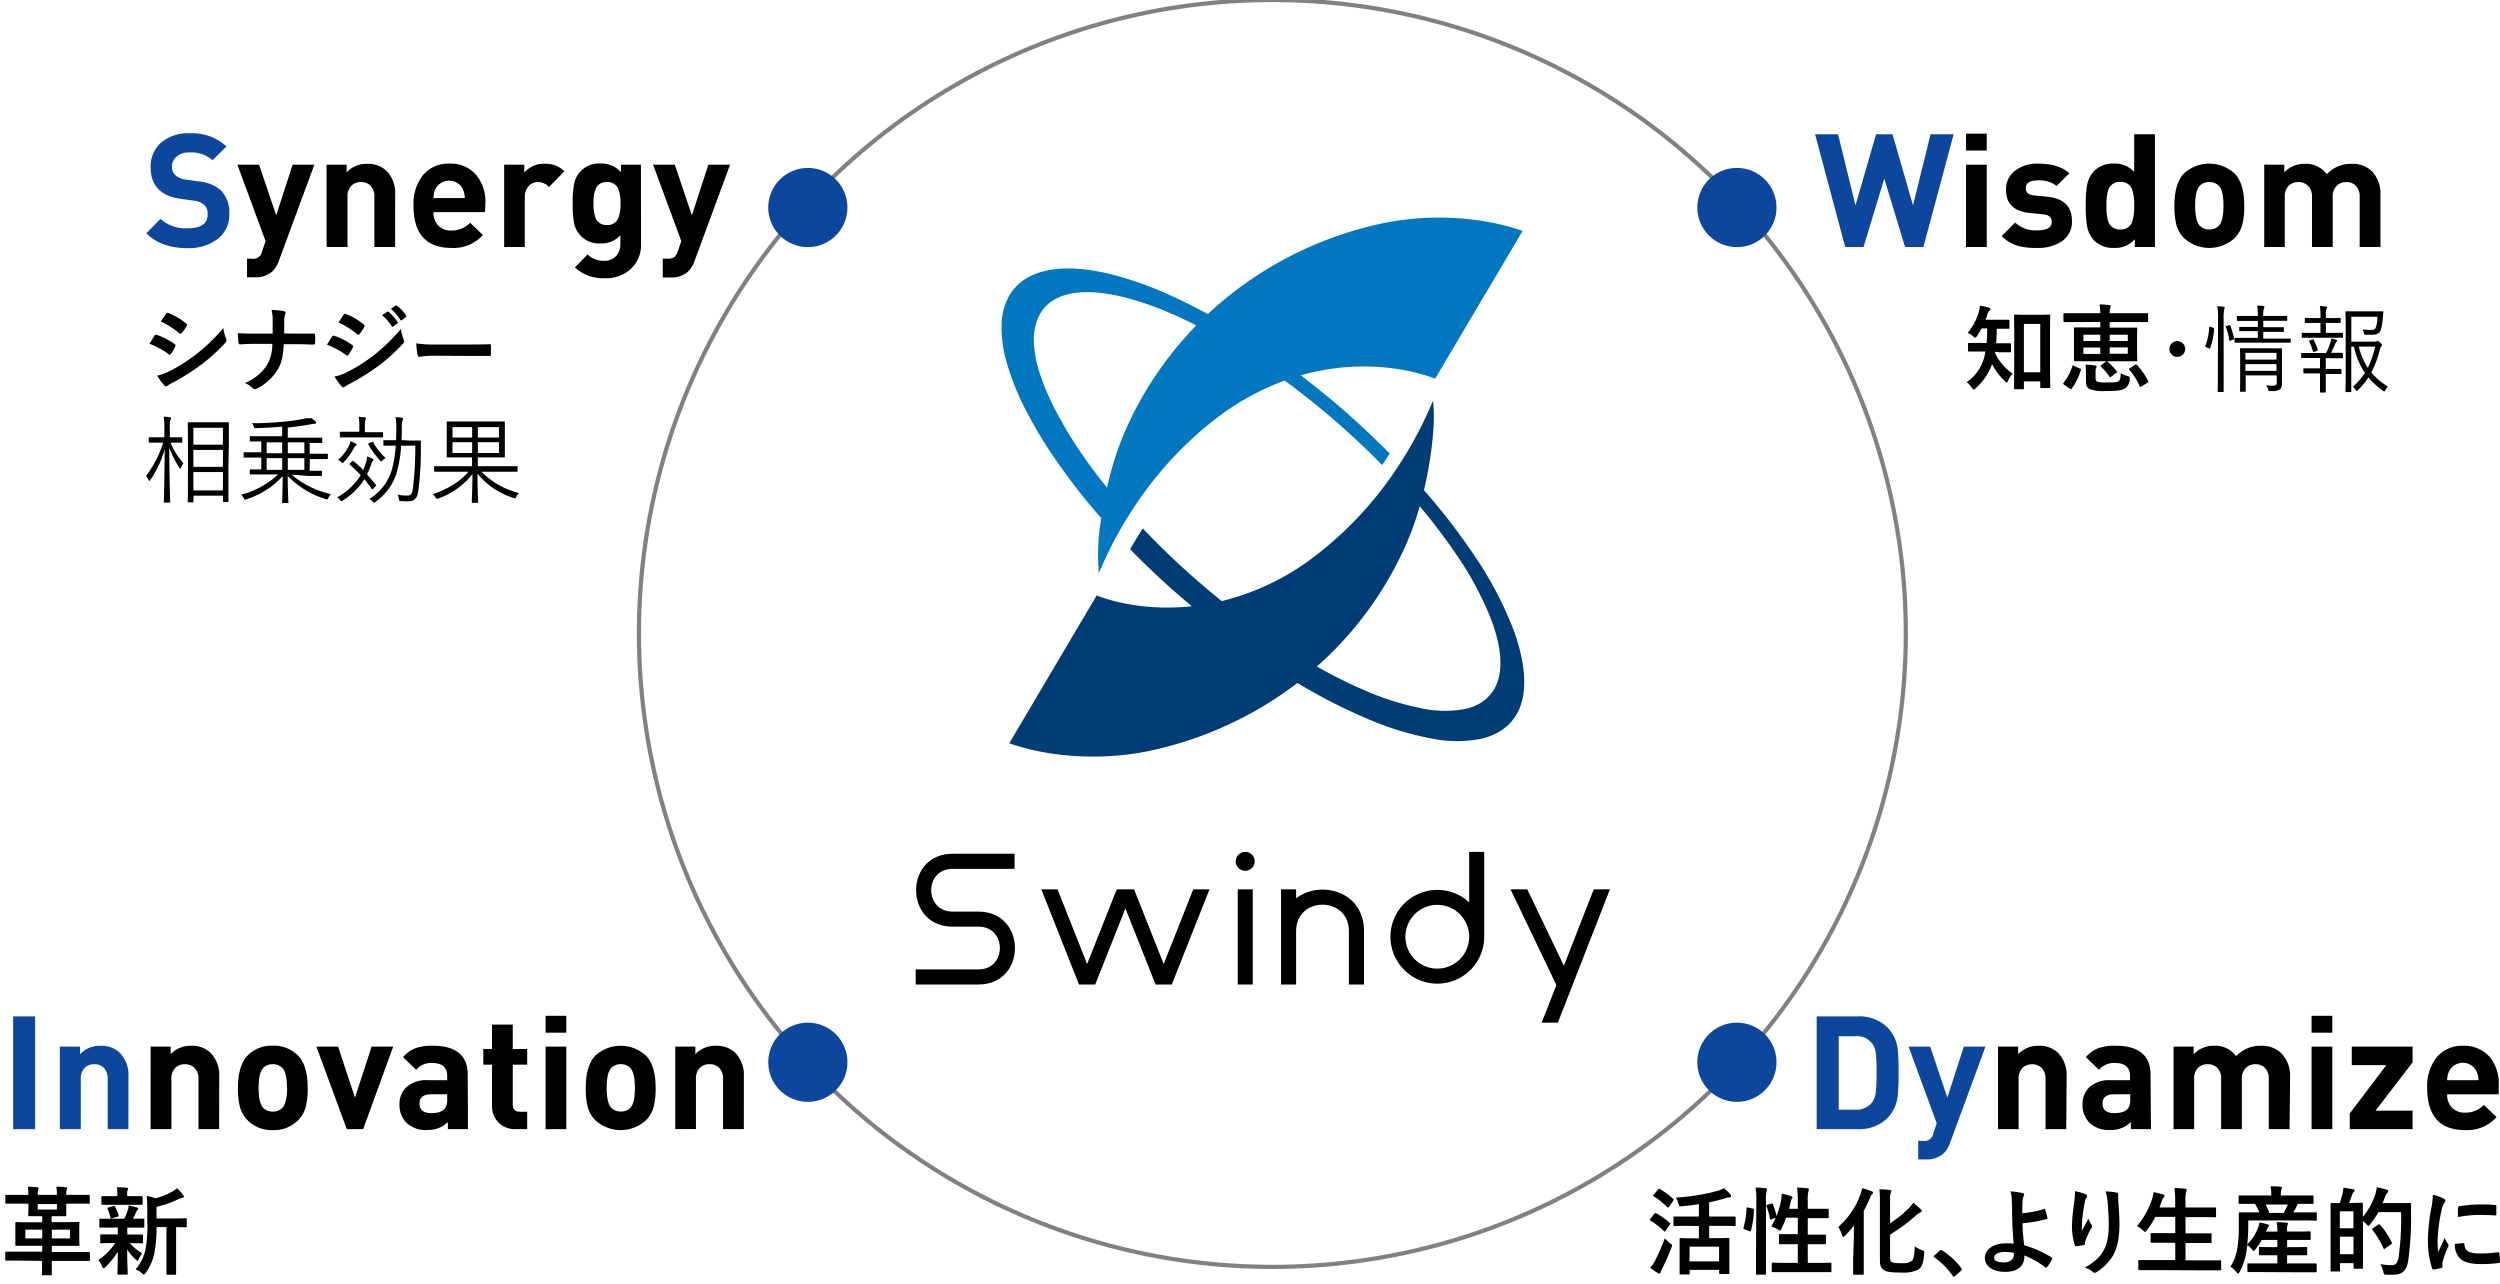 <svg id="背景" xmlns="http://www.w3.org/2000/svg" viewBox="0 0 592 304"><defs><style>.cls-1{fill:#fff;}.cls-2{fill:#0d479d;}.cls-3{fill:none;stroke:#828182;stroke-miterlimit:10;}.cls-4{fill:#003c76;}.cls-5{fill:#0077be;}</style></defs><rect class="cls-1" width="592" height="304"/><path class="cls-2" d="M462.63,31.79l-7.17,26.7h-4.35l-4.91-16.2-4.91,16.2h-4.35l-7.13-26.7h5.44l4.13,16.84,4.87-16.84h3.9L453,48.63l4.16-16.84Z"/><path d="M470.46,35.65h-4.91v-4h4.91Zm0,22.84h-4.91V39h4.91Z"/><path d="M490.64,52.34a5.53,5.53,0,0,1-2.4,4.8,10.08,10.08,0,0,1-5.89,1.57,17,17,0,0,1-4.46-.48A9,9,0,0,1,474,55.9l3.19-3.19a7.06,7.06,0,0,0,5.22,1.84c2.3,0,3.45-.67,3.45-2q0-1.62-2.07-1.8l-3.07-.3c-3.8-.38-5.7-2.2-5.7-5.48a5.51,5.51,0,0,1,2.29-4.65,8.5,8.5,0,0,1,5.25-1.57q5,0,7.46,2.28l-3,3a6.69,6.69,0,0,0-4.54-1.31c-1.85,0-2.77.62-2.77,1.87,0,1,.67,1.57,2,1.69l3.08.3Q490.64,47.17,490.64,52.34Z"/><path d="M510.29,58.49h-4.77V56.65a6.13,6.13,0,0,1-4.83,2.06,6.45,6.45,0,0,1-4.8-1.76,6.71,6.71,0,0,1-1.73-3.75,29,29,0,0,1-.26-4.5,28.7,28.7,0,0,1,.26-4.46,6.8,6.8,0,0,1,1.72-3.75,6.38,6.38,0,0,1,4.75-1.76,6.06,6.06,0,0,1,4.74,2V31.79h4.92Zm-4.92-9.79a10.23,10.23,0,0,0-.55-4,2.75,2.75,0,0,0-2.75-1.62A2.8,2.8,0,0,0,499.22,45a12,12,0,0,0-.41,3.71,12,12,0,0,0,.41,3.71,2.8,2.8,0,0,0,2.85,1.92,2.75,2.75,0,0,0,2.75-1.62A10.53,10.53,0,0,0,505.37,48.7Z"/><path d="M531.44,48.7a17.57,17.57,0,0,1-.45,4.46,7,7,0,0,1-1.77,3.15,8.84,8.84,0,0,1-12.11,0,6.92,6.92,0,0,1-1.76-3.15,17.57,17.57,0,0,1-.45-4.46q0-5.25,2.25-7.61a8.86,8.86,0,0,1,12,0Q531.44,43.44,531.44,48.7Zm-4.92,0c0-2.4-.37-4-1.11-4.72a3,3,0,0,0-2.26-.87,3,3,0,0,0-2.23.87c-.74.75-1.11,2.32-1.11,4.72s.37,4,1.11,4.76a3,3,0,0,0,2.23.87,3,3,0,0,0,2.26-.87C526.15,52.71,526.52,51.13,526.52,48.7Z"/><path d="M563.69,58.49h-4.92V46.68a3.56,3.56,0,0,0-1-2.78,3.08,3.08,0,0,0-2.15-.79,3.13,3.13,0,0,0-2.15.75,3.4,3.4,0,0,0-1.08,2.7V58.49h-4.91V46.68a3.54,3.54,0,0,0-1.05-2.78,3.14,3.14,0,0,0-2.18-.79,3.18,3.18,0,0,0-2.21.79,3.54,3.54,0,0,0-1,2.78V58.49h-4.87V39h4.76v1.8a6.47,6.47,0,0,1,4.87-2,6,6,0,0,1,5.18,2.47,7.74,7.74,0,0,1,5.85-2.47,6.49,6.49,0,0,1,4.8,1.72A7.55,7.55,0,0,1,563.69,46Z"/><path d="M472.47,83.29a1.25,1.25,0,0,1-.05.29,12.4,12.4,0,0,0,4.16,4.89,6,6,0,0,0-1.05,1.64c-.14.31-.23.45-.34.45s-.25-.11-.47-.34a15,15,0,0,1-3-4,14,14,0,0,1-3.9,5.74c-.2.18-.33.27-.45.27s-.29-.16-.47-.43a4.25,4.25,0,0,0-1.21-1.28,10.5,10.5,0,0,0,4.3-6.41c.06-.27.11-.57.15-.86H469c-1.91,0-2.57,0-2.7,0s-.27,0-.27-.27V81.42c0-.2,0-.22.27-.22s.79,0,2.7,0h1.44c.09-1.06.11-2.23.14-3.44h-1.33c-.34.61-.7,1.21-1.08,1.78-.18.29-.3.42-.43.42s-.27-.11-.52-.33a4.39,4.39,0,0,0-1.28-.81,13.3,13.3,0,0,0,2.65-5,5.64,5.64,0,0,0,.25-1.44,15.31,15.31,0,0,1,2.1.47c.24.07.38.16.38.32s-.07.22-.2.38a1.8,1.8,0,0,0-.48.83c-.13.43-.29.88-.47,1.33h2.66c1.95,0,2.61,0,2.74,0s.27,0,.27.24V77.6c0,.22,0,.24-.27.24s-.79,0-2.74,0c0,1.17-.05,2.32-.14,3.44h.54c1.94,0,2.59,0,2.72,0s.25,0,.25.22v1.64c0,.25,0,.27-.25.27s-.78,0-2.72,0Zm4.7,8.87c-.23,0-.25,0-.25-.25s.05-1.37.05-6.77V79.89c0-3.76-.05-5-.05-5.18s0-.22.25-.22.74.05,2.45.05h3.15c1.74,0,2.32-.05,2.46-.05s.27,0,.27.22-.05,1.4-.05,4.51V85c0,5.29.05,6.51.05,6.64s0,.25-.27.25h-1.85c-.22,0-.25,0-.25-.25V90.31h-3.87v1.6c0,.22,0,.25-.24.25Zm2.09-4h3.87V76.7h-3.87Z"/><path d="M488.78,91.1c-.27-.18-.25-.27-.14-.43a11.79,11.79,0,0,0,2.07-3.91c.09-.25.11-.27.41-.12l1.39.63c.27.14.3.18.23.41A14.79,14.79,0,0,1,490.6,92c-.07.09-.11.13-.18.13a.51.51,0,0,1-.29-.13Zm2.88-14.83c-2,0-2.66,0-2.79,0s-.25,0-.25-.24v-1.6c0-.25,0-.27.25-.27s.81,0,2.79,0h5.69a13.64,13.64,0,0,0-.18-2.07c.83,0,1.55.07,2.34.16.23,0,.32.11.32.22a1.36,1.36,0,0,1-.09.41,3.16,3.16,0,0,0-.16,1.28h6.05c2,0,2.66,0,2.79,0s.25,0,.25.27v1.6c0,.22,0,.24-.25.24s-.81,0-2.79,0h-6.05v1.3h3.15c2.18,0,3,0,3.13,0s.25,0,.25.25-.05.72-.05,2.07v3.42c0,1.33.05,1.91.05,2s0,.24-.25.24-.95,0-3.13,0h-8.24c-2.18,0-3,0-3.13,0s-.24,0-.24-.24,0-.72,0-2V79.85c0-1.35,0-1.92,0-2.07s0-.25.24-.25.95,0,3.13,0h2.86v-1.3Zm5.69,4.48V79.26h-4v1.49Zm0,3.06V82.3h-4v1.51Zm-1.12,5.65c0,.45.09.74.36.9a7.27,7.27,0,0,0,2.27.2c1.64,0,2.27,0,2.75-.25s.54-.85.58-1.93a5.76,5.76,0,0,0,1.62.67c.56.18.56.18.5.79a2.6,2.6,0,0,1-1.22,2.2c-.83.46-2.07.55-4.41.55a9.77,9.77,0,0,1-3.89-.46c-.52-.29-.84-.76-.84-1.95V88.13a9.41,9.41,0,0,0-.11-1.78,17.6,17.6,0,0,1,2.23.2c.27,0,.4.12.4.23a.62.62,0,0,1-.11.36,1.83,1.83,0,0,0-.13.81Zm2.4-3.78c.23-.16.3-.16.48,0a14.29,14.29,0,0,1,2.11,2.21c.14.13.16.22-.06.38l-1.2.9c-.13.11-.2.16-.27.16s-.11,0-.18-.16a13.93,13.93,0,0,0-2-2.34c-.16-.18-.16-.2.09-.4Zm.95-6.42v1.49h4.28V79.26Zm4.28,3h-4.28v1.51h4.28Zm1.71,4.14a.65.65,0,0,1,.27-.11c.06,0,.11,0,.2.13a16.94,16.94,0,0,1,2.63,3.76c.12.23.12.27-.15.45l-1.4.86c-.29.18-.36.2-.45,0a13.36,13.36,0,0,0-2.43-3.89c-.16-.18-.14-.25.11-.4Z"/><path d="M517.45,82.64a1.87,1.87,0,1,1-1.87-1.87A1.87,1.87,0,0,1,517.45,82.64Z"/><path d="M524.06,77.6c.24.06.27.09.24.24a16,16,0,0,1-.94,4.62c-.07.16-.11.13-.34,0l-.54-.22c-.31-.14-.34-.12-.25-.36a13.41,13.41,0,0,0,.9-4.37c0-.16,0-.16.34-.09Zm1.17-2a15.41,15.41,0,0,0-.18-3.09,11.48,11.48,0,0,1,1.48.14c.16,0,.27.06.27.18a1.65,1.65,0,0,1-.09.4,9.1,9.1,0,0,0-.15,2.32V88.65c0,2.68,0,3.85,0,4s0,.18-.18.18h-1.06c-.15,0-.18,0-.18-.18s.05-1.28.05-3.94ZM527.84,77c.18,0,.25,0,.29.07a20.56,20.56,0,0,1,.9,3.08c0,.16,0,.2-.22.29l-.54.18c-.3.09-.36.09-.39-.06a12.68,12.68,0,0,0-.81-3.11c-.06-.18,0-.2.25-.29Zm14.61,4c0,.15,0,.15-.16.15s-.86,0-3.06,0h-6.87c-2.2,0-3,0-3.06,0s-.18,0-.18-.15v-.81c0-.16,0-.18.18-.18s.86,0,3.06,0h2.3v-1.6h-1.53c-1.94,0-2.57,0-2.7,0s-.18,0-.18-.18V77.6c0-.16,0-.18.18-.18s.76,0,2.7,0h1.53V76h-1.89c-2.07,0-2.77,0-2.88,0s-.18,0-.18-.18V75c0-.16,0-.18.18-.18s.81,0,2.88,0h1.89a14.47,14.47,0,0,0-.16-2.47,11.6,11.6,0,0,1,1.44.11c.16,0,.27.11.27.2a1,1,0,0,1-.13.45,4.83,4.83,0,0,0-.14,1.71h2.59c2.07,0,2.77,0,2.9,0s.18,0,.18.18v.79c0,.16,0,.18-.18.18s-.83,0-2.9,0h-2.59v1.51h2c2,0,2.56,0,2.68,0s.2,0,.2.18v.74c0,.16,0,.18-.2.18s-.72,0-2.68,0h-2v1.6h3.29c2.2,0,2.94,0,3.06,0s.16,0,.16.18Zm-4.89,1.48c1.89,0,2.52,0,2.63,0s.18,0,.18.18,0,.9,0,2.63v2.41c0,1.19,0,2.36,0,3s-.09,1.19-.47,1.48a3.55,3.55,0,0,1-2.23.41c-.43,0-.45,0-.58-.46a2.84,2.84,0,0,0-.48-.87c.52,0,1,.07,1.53.07.86,0,1-.25,1-.84v-1.6h-7.36v.86c0,2,0,2.75,0,2.86s0,.16-.18.16h-1c-.15,0-.18,0-.18-.16s.05-.72.05-2.82V85.16c0-1.73-.05-2.39-.05-2.52s0-.18.18-.18.77,0,3.11,0Zm1.51,1.08h-7.36v1.6h7.36Zm0,2.66h-7.36v1.6h7.36Z"/><path d="M554.82,84.64c0,.16,0,.18-.18.18s-.77,0-2.75,0h-1.15v2.54h1c1.84,0,2.4,0,2.54,0s.18,0,.18.18v.84c0,.15,0,.18-.18.18s-.7,0-2.54,0h-1v1.85c0,1.6,0,2.27,0,2.38s0,.16-.18.16h-1c-.16,0-.18,0-.18-.16s0-.78,0-2.38V88.42h-1.19c-1.85,0-2.46,0-2.57,0s-.18,0-.18-.18v-.84c0-.15,0-.18.18-.18s.72,0,2.57,0h1.19V84.78h-1.55c-2,0-2.64,0-2.75,0s-.16,0-.16-.18v-.83c0-.16,0-.18.16-.18s.77,0,2.75,0h3a17.24,17.24,0,0,0,1-2.45,8.85,8.85,0,0,0,.23-1,7.21,7.21,0,0,1,1.17.34c.15.07.22.14.22.23s-.07.15-.16.22a1.23,1.23,0,0,0-.29.48c-.34.76-.63,1.39-1,2.13,1.84,0,2.47,0,2.59,0s.18,0,.18.18Zm0-4.84c0,.16,0,.18-.18.18s-.76,0-2.74,0h-3.94c-2,0-2.63,0-2.75,0s-.15,0-.15-.18V79c0-.16,0-.18.15-.18s.77,0,2.75,0h1.53V76.47h-1c-1.83,0-2.39,0-2.53,0s-.18,0-.18-.18v-.86c0-.13,0-.16.18-.16s.7.05,2.53.05h1v-.61a10.47,10.47,0,0,0-.16-2.25,12.38,12.38,0,0,1,1.42.13c.18,0,.29.09.29.18a.94.94,0,0,1-.13.41,3,3,0,0,0-.14,1.31v.83h.81c1.83,0,2.39-.05,2.5-.05s.18,0,.18.16v.86c0,.15,0,.18-.18.18s-.67,0-2.5,0h-.81v2.36h1.13c2,0,2.61,0,2.74,0s.18,0,.18.18Zm-7.24.59c.18-.07.22-.07.31.09a13.62,13.62,0,0,1,.95,2.34c0,.15,0,.2-.23.29l-.52.18c-.27.09-.33.09-.38-.07a14.84,14.84,0,0,0-.88-2.36c-.09-.18,0-.2.16-.27Zm14.67.51a1.05,1.05,0,0,0,.52-.09.74.74,0,0,1,.27-.06c.13,0,.25.06.61.4s.4.45.4.59a.32.32,0,0,1-.13.27c-.16.13-.23.29-.39.85a24.65,24.65,0,0,1-2,5.36,16.5,16.5,0,0,0,3.92,3.33,3,3,0,0,0-.61.86c-.12.2-.18.29-.27.29a.67.67,0,0,1-.27-.14,20.48,20.48,0,0,1-3.47-3.19,17.37,17.37,0,0,1-2.45,3c-.16.16-.23.22-.29.22s-.16-.09-.27-.29a2.94,2.94,0,0,0-.66-.72A16.23,16.23,0,0,0,560,88.31a18,18,0,0,1-2.59-6.24h-.63v6c0,3.08,0,4.48,0,4.59s0,.18-.16.18h-1c-.18,0-.21,0-.21-.18s.05-1.4.05-4.48V78.47c0-3.1-.05-4.43-.05-4.57s0-.18.21-.18.9,0,2.72,0h3.26c1.83,0,2.41,0,2.55,0s.22,0,.22.21c0,.38-.09.78-.11,1.17a13.15,13.15,0,0,1-.43,2.86c-.31,1-.94,1.3-2.11,1.3-.5,0-1,0-1.49,0-.38,0-.4,0-.47-.41a3.68,3.68,0,0,0-.25-.85,16.47,16.47,0,0,0,2.05.13c.7,0,.94-.2,1.15-.94A10.23,10.23,0,0,0,563,75h-6.21V80.9Zm-3.69,1.17a16.45,16.45,0,0,0,2.14,5.05,22.07,22.07,0,0,0,1.73-5.05Z"/><path class="cls-2" d="M54.3,50.61a7.11,7.11,0,0,1-2.79,6,11.27,11.27,0,0,1-7.11,2.15q-6.26,0-9.75-3.52L38,51.81a8.73,8.73,0,0,0,6.45,2.25q4.73,0,4.72-3.3a2.92,2.92,0,0,0-.78-2.23,4.36,4.36,0,0,0-2.41-1l-3.22-.45q-7.09-1-7.09-7.47a7.5,7.5,0,0,1,2.51-5.87A9.9,9.9,0,0,1,45,31.56a11.89,11.89,0,0,1,8.63,3.12l-3.3,3.26a7.58,7.58,0,0,0-5.48-1.84,4.41,4.41,0,0,0-3.05,1,3.08,3.08,0,0,0-1.07,2.42,2.58,2.58,0,0,0,.84,2,4.39,4.39,0,0,0,2.42,1l3.15.45A9.24,9.24,0,0,1,52.24,45,7.44,7.44,0,0,1,54.3,50.61Z"/><path d="M74.44,39,66.08,61.64a6.69,6.69,0,0,1-1.47,2.51,5.68,5.68,0,0,1-4.2,1.5H58.5V61.26h1.13a2.09,2.09,0,0,0,2.43-1.76l.83-2.4L56.21,39h5.14L65.4,51,69.3,39Z"/><path d="M93.56,58.49H88.65V46.68a3.57,3.57,0,0,0-1-2.78,3.11,3.11,0,0,0-2.16-.79,3.14,3.14,0,0,0-2.2.79,3.54,3.54,0,0,0-1,2.78V58.49H77.33V39h4.76v1.8a6.4,6.4,0,0,1,4.87-2,6.24,6.24,0,0,1,4.62,1.72,7.53,7.53,0,0,1,2,5.55Z"/><path d="M114.86,50.24H102.64a4.38,4.38,0,0,0,1.14,3.15,4.12,4.12,0,0,0,3.13,1.2,6,6,0,0,0,4.43-1.84l3,2.89a9.27,9.27,0,0,1-7.42,3.07q-9,0-9-10a10.87,10.87,0,0,1,2.36-7.39,7.82,7.82,0,0,1,6.15-2.58,7.92,7.92,0,0,1,6.3,2.66,9.78,9.78,0,0,1,2.21,6.67Zm-4.8-3.34a5.24,5.24,0,0,0-.45-2.1,3.64,3.64,0,0,0-6.52,0,5.24,5.24,0,0,0-.45,2.1Z"/><path d="M133.65,40.56,130,44.28a3.59,3.59,0,0,0-2.59-1.17,3,3,0,0,0-2.14.87,3.69,3.69,0,0,0-1,2.73V58.49h-4.88V39h4.77v1.88a6.05,6.05,0,0,1,4.91-2.1A6.26,6.26,0,0,1,133.65,40.56Z"/><path d="M151.8,57.78a7.77,7.77,0,0,1-2.34,5.83,8.63,8.63,0,0,1-6.25,2.27,9.79,9.79,0,0,1-7.08-2.55l3-3.08a5.27,5.27,0,0,0,3.83,1.5,3.74,3.74,0,0,0,3.07-1.27,4.32,4.32,0,0,0,.87-2.78v-2a6,6,0,0,1-4.65,1.95,6,6,0,0,1-6.34-5,24.2,24.2,0,0,1-.3-4.46,24.32,24.32,0,0,1,.3-4.47,6,6,0,0,1,6.37-5,6.09,6.09,0,0,1,4.77,2.06V39h4.72Zm-4.87-9.6a8.86,8.86,0,0,0-.49-3.38,2.69,2.69,0,0,0-2.72-1.69,2.65,2.65,0,0,0-2.65,1.58,8.55,8.55,0,0,0-.52,3.49,8.82,8.82,0,0,0,.52,3.52,2.65,2.65,0,0,0,2.65,1.58,2.69,2.69,0,0,0,2.72-1.69A9.14,9.14,0,0,0,146.93,48.18Z"/><path d="M172.88,39l-8.37,22.69a6.81,6.81,0,0,1-1.46,2.51,5.68,5.68,0,0,1-4.2,1.5h-1.91V61.26h1.12a2.72,2.72,0,0,0,1.6-.37,2.85,2.85,0,0,0,.84-1.39l.83-2.4L154.65,39h5.14L163.84,51,167.74,39Z"/><path d="M36.58,79.49c.11-.16.23-.27.43-.23a15.29,15.29,0,0,1,4.32,2.21c.16.11.25.2.25.33a.76.76,0,0,1-.09.25,9,9,0,0,1-1,1.71c-.12.14-.21.23-.3.23s-.15,0-.27-.14a19.55,19.55,0,0,0-4.54-2.45C36,80.5,36.31,79.85,36.58,79.49Zm3.65,8.35a37.85,37.85,0,0,0,6.16-3.9,41,41,0,0,0,6.49-6.28,10.75,10.75,0,0,0,.65,2.52,1.09,1.09,0,0,1,.11.43.71.71,0,0,1-.25.52,42.06,42.06,0,0,1-5.71,5.2A52.55,52.55,0,0,1,41,90.56a7.17,7.17,0,0,0-1.31.77.5.5,0,0,1-.36.17.56.56,0,0,1-.45-.27,14.11,14.11,0,0,1-1.66-2.29A10.61,10.61,0,0,0,40.23,87.84ZM39.3,74.31c.16-.27.3-.32.57-.18a15.22,15.22,0,0,1,4.23,2.5.37.37,0,0,1,.18.29.51.51,0,0,1-.09.29A9.6,9.6,0,0,1,43,78.9a.27.27,0,0,1-.22.14.56.56,0,0,1-.34-.16,21.59,21.59,0,0,0-4.37-2.77Z"/><path d="M70.27,79c1.26,0,2.74,0,3.91,0,.32,0,.41,0,.43.41a10.23,10.23,0,0,1,0,1.75c0,.36-.09.43-.43.43-.81,0-2.52-.09-3.78-.09H67.21c-.23,3.27-.57,4.55-1.53,6.15A12.52,12.52,0,0,1,60.88,92a1,1,0,0,1-.52.16.66.66,0,0,1-.49-.23A6.18,6.18,0,0,0,58,90.7a11.42,11.42,0,0,0,5.11-4.08,9.62,9.62,0,0,0,1.37-5.2H60.12c-1.11,0-2.39.09-3.24.12-.3,0-.36-.1-.41-.43s-.11-1.4-.16-2.23C57.78,79,59,79,60.14,79h4.43c0-1.12,0-2.34,0-3.33a9.3,9.3,0,0,0-.27-2.27,16.47,16.47,0,0,1,3,.31c.25.07.34.16.34.32a1.37,1.37,0,0,1-.16.49,4.24,4.24,0,0,0-.18,1.37c0,1.06,0,1.81,0,3.09Z"/><path d="M78.63,79.71c.12-.16.23-.27.43-.22a15.54,15.54,0,0,1,4.32,2.2c.16.11.25.2.25.34a.59.59,0,0,1-.09.25,9.65,9.65,0,0,1-1,1.71c-.11.13-.2.22-.29.22a.42.42,0,0,1-.27-.13,20,20,0,0,0-4.55-2.46C78,80.72,78.36,80.07,78.63,79.71Zm3.65,8.35a37.58,37.58,0,0,0,6.17-3.89,41.44,41.44,0,0,0,6.48-6.28,10.87,10.87,0,0,0,.65,2.52,1.05,1.05,0,0,1,.11.43.67.67,0,0,1-.24.51,41.47,41.47,0,0,1-5.72,5.2A52.54,52.54,0,0,1,83,90.79a7.88,7.88,0,0,0-1.31.76.46.46,0,0,1-.36.18.6.6,0,0,1-.45-.27,13.82,13.82,0,0,1-1.66-2.3A10.32,10.32,0,0,0,82.28,88.06Zm-.92-13.52c.15-.27.29-.32.56-.18a15.18,15.18,0,0,1,4.23,2.49.36.36,0,0,1,.18.3.51.51,0,0,1-.09.29,9.27,9.27,0,0,1-1.15,1.69.23.23,0,0,1-.22.13.59.59,0,0,1-.34-.16,22,22,0,0,0-4.37-2.76Zm10.31-.7c.11-.09.2-.07.33,0a10.27,10.27,0,0,1,2.14,2.41.23.23,0,0,1-.07.36l-.94.7a.23.23,0,0,1-.38-.07,11.35,11.35,0,0,0-2.28-2.61Zm2-1.46c.13-.1.2-.07.34,0a9.28,9.28,0,0,1,2.13,2.32.25.25,0,0,1-.06.4l-.9.7a.23.23,0,0,1-.39-.07,10.39,10.39,0,0,0-2.25-2.59Z"/><path d="M102.71,84.24a18.07,18.07,0,0,0-3.31.27c-.27,0-.45-.14-.52-.48a25.06,25.06,0,0,1-.33-2.72,28.38,28.38,0,0,0,4.86.27h7.25c1.71,0,3.44,0,5.17-.07.34,0,.41,0,.41.32a18.57,18.57,0,0,1,0,2.11c0,.27-.09.36-.41.34-1.69,0-3.35,0-5,0Z"/><path d="M40.38,104.86a17.77,17.77,0,0,0,3.07,4.84,4,4,0,0,0-.57,1c-.07.18-.11.3-.18.3s-.13-.09-.22-.25a22.81,22.81,0,0,1-2.39-4.71c0,7,.2,12.43.2,12.79,0,.16,0,.18-.2.18H39c-.18,0-.2,0-.2-.18,0-.36.16-5.83.2-12.52a23.46,23.46,0,0,1-3.4,7.34c-.09.14-.18.23-.24.23s-.14-.09-.21-.25a3.11,3.11,0,0,0-.58-.9,26.23,26.23,0,0,0,4.07-7.9h-.72c-1.82,0-2.38,0-2.52,0s-.18,0-.18-.18v-.92c0-.16,0-.18.18-.18s.7,0,2.52,0h1v-2.14a14.09,14.09,0,0,0-.16-2.75,11.92,11.92,0,0,1,1.44.14c.18,0,.29.09.29.18a1,1,0,0,1-.13.45,5.72,5.72,0,0,0-.14,1.93v2.19h.27c1.8,0,2.39,0,2.5,0s.18,0,.18.18v.92c0,.16,0,.18-.18.18s-.7,0-2.5,0Zm13.71,5.67c0,6.8,0,8.06,0,8.17s0,.18-.18.18H53c-.16,0-.18,0-.18-.18v-1.33h-7v1.42c0,.14,0,.16-.18.16h-1c-.15,0-.18,0-.18-.16s.05-1.4.05-8.21v-4.51c0-4.47-.05-5.76-.05-5.89s0-.18.18-.18.79,0,2.75,0h3.89c1.94,0,2.61,0,2.73,0s.18,0,.18.18,0,1.42,0,5.26Zm-1.3-9.23h-7v4h7Zm0,5.25h-7v4h7Zm0,5.24h-7v4.34h7Z"/><path d="M69.07,112.4A21.08,21.08,0,0,0,78.39,117a2.64,2.64,0,0,0-.63.9c-.2.42-.22.44-.63.29a20.93,20.93,0,0,1-9-5.49c0,3.42.16,5.94.16,6.25s0,.18-.2.18h-1.1c-.16,0-.18,0-.18-.18s.11-2.79.13-6.21a19.14,19.14,0,0,1-8.57,5.47,1,1,0,0,1-.34.11c-.14,0-.2-.11-.32-.36a2.56,2.56,0,0,0-.63-.81,20.23,20.23,0,0,0,8.76-4.79H62.46c-2.28,0-3,0-3.13,0s-.18,0-.18-.18v-.85c0-.16,0-.18.18-.18s.74,0,2.54,0v-2.79H60.75c-2.1,0-2.77,0-2.91,0s-.15,0-.15-.21v-.87c0-.16,0-.18.15-.18s.81,0,2.91,0h1.12v-2.56l-2.54,0c-.16,0-.18,0-.18-.18v-.88c0-.15,0-.18.18-.18s.85,0,3.1,0h4.39v-2.27c-2,.18-4.18.29-6.12.36-.47,0-.47,0-.61-.43a2.23,2.23,0,0,0-.45-.74c2.59,0,4.71-.12,7.09-.32a44.14,44.14,0,0,0,5.9-.88A5.07,5.07,0,0,0,73.71,99a6.37,6.37,0,0,1,1,.81.36.36,0,0,1,.16.29c0,.12-.13.23-.31.23a5.14,5.14,0,0,0-.9.13c-1.78.32-3.67.61-5.52.79v2.39H73c2.28,0,3,0,3.13,0s.18,0,.18.18v.88c0,.16,0,.18-.18.18s-.81,0-2.79,0v2.56h1.22c2.09,0,2.79,0,2.9,0s.18,0,.18.18v.87c0,.18,0,.21-.18.21s-.81,0-2.9,0H73.35v2.79c1.91,0,2.59,0,2.72,0s.18,0,.18.18v.85c0,.16,0,.18-.18.18s-.87,0-3.13,0Zm-2.25-7.65H63.15v2.56h3.67Zm0,3.73H63.15v2.79h3.67Zm5.25-3.73H68.15v2.56h3.92Zm0,3.73H68.15v2.79h3.92Z"/><path d="M83.34,109.27c.18-.18.22-.2.36-.09A25.86,25.86,0,0,1,86,111.29a9.5,9.5,0,0,0,.47-1.19,8.07,8.07,0,0,0,.48-2,8.22,8.22,0,0,1,1.24.49c.15.09.24.16.24.27s-.13.25-.24.41a4.13,4.13,0,0,0-.41,1,16.63,16.63,0,0,1-.88,2.08c.74.81,1.44,1.64,2.12,2.47.09.14.07.18-.09.34l-.52.54c-.2.22-.27.22-.38.07a27.47,27.47,0,0,0-1.76-2.3,15.62,15.62,0,0,1-5.13,5.06,1,1,0,0,1-.34.16c-.09,0-.15-.09-.31-.31a3,3,0,0,0-.65-.63,14.78,14.78,0,0,0,5.58-5.25c-.79-.83-1.65-1.64-2.57-2.45-.11-.11-.09-.16,0-.29Zm.9-3.71a1.56,1.56,0,0,0-.45.56,16,16,0,0,1-2.37,3.31c-.15.15-.24.25-.31.25s-.16-.1-.32-.25a1.62,1.62,0,0,0-.74-.52,10.81,10.81,0,0,0,2.63-3.44,3.22,3.22,0,0,0,.3-1,6.43,6.43,0,0,1,1.26.59c.15.11.2.16.2.25S84.37,105.47,84.24,105.56Zm6.48-2.14c0,.13,0,.16-.18.16s-.79,0-2.81,0H83.45c-2,0-2.68,0-2.79,0s-.18,0-.18-.16v-1c0-.15,0-.18.18-.18s.76,0,2.79,0h1.64V101.1a10.48,10.48,0,0,0-.18-2.39,14.31,14.31,0,0,1,1.49.14c.18,0,.27.09.27.18a1,1,0,0,1-.14.43,5.22,5.22,0,0,0-.13,1.64v1.24h1.33c2,0,2.67,0,2.81,0s.18,0,.18.18ZM88,104.68c.23-.11.25-.11.34,0a14.75,14.75,0,0,0,3,3.81,1.88,1.88,0,0,0-.76.56c-.14.13-.2.22-.29.22s-.18-.09-.34-.27a21.31,21.31,0,0,1-2.73-3.75c-.09-.16,0-.23.16-.32Zm8.91-.36c1.85,0,2.43,0,2.57,0s.18,0,.18.21c0,.69,0,1.35,0,2a73.48,73.48,0,0,1-.63,9.92c-.27,1.69-1.05,2.26-2.43,2.26-.6,0-1.12,0-1.64-.07s-.43,0-.5-.5a2.89,2.89,0,0,0-.31-1,12.7,12.7,0,0,0,2.3.21c.76,0,1.08-.25,1.3-1.53a79,79,0,0,0,.59-10.29H95a31.09,31.09,0,0,1-1,6.19,13.15,13.15,0,0,1-5.08,7.11c-.18.14-.25.21-.32.21s-.16-.09-.34-.25a2.29,2.29,0,0,0-.83-.63,12,12,0,0,0,5.36-6.93,29.51,29.51,0,0,0,.92-5.7h-.2c-1.85,0-2.43,0-2.55,0s-.18,0-.18-.18v-.93c0-.15,0-.18.18-.18s.7,0,2.55,0h.27q.06-1.32.06-2.7a12.7,12.7,0,0,0-.18-2.77,10,10,0,0,1,1.51.16c.18,0,.25.11.25.22a2,2,0,0,1-.14.5,9.94,9.94,0,0,0-.13,2c0,.81,0,1.69-.07,2.57Z"/><path d="M114,111.7a19.24,19.24,0,0,0,8.89,5.06,3,3,0,0,0-.66.91c-.2.4-.24.4-.65.24a18,18,0,0,1-8.51-5.74c0,3.47.14,6.19.14,6.73,0,.16,0,.18-.18.18h-1.1c-.18,0-.21,0-.21-.18,0-.54.14-3.22.16-6.66a17.57,17.57,0,0,1-8.08,5.79c-.43.15-.43.13-.65-.23a2.75,2.75,0,0,0-.68-.76c3.56-1.29,6.39-2.86,8.44-5.34h-5c-2.12,0-2.81,0-2.93,0s-.18,0-.18-.21v-.94c0-.16,0-.16.18-.16s.81,0,2.93,0h5.87v-2.08H109.1c-2.21,0-3,0-3.13,0s-.18,0-.18-.18,0-.68,0-2.23v-3.67c0-1.55,0-2.11,0-2.25s0-.18.18-.18.92,0,3.13,0h7.11c2.23,0,3,0,3.15,0s.18,0,.18.18,0,.7,0,2.25v3.67c0,1.55,0,2.12,0,2.23s0,.18-.18.18-.92,0-3.15,0h-3.06v2.08h6.3c2.12,0,2.82,0,2.93,0s.18,0,.18.16v.94c0,.18,0,.21-.18.21s-.81,0-2.93,0Zm-2.19-10.56h-4.66v2.46h4.66Zm0,3.58h-4.66v2.55h4.66Zm6.35-3.58h-5v2.46h5Zm0,3.58h-5v2.55h5Z"/><path class="cls-2" d="M8.32,267.38H3.11v-26.7H8.32Z"/><path class="cls-2" d="M30.41,267.38H25.5V255.57a3.57,3.57,0,0,0-1-2.78,3.12,3.12,0,0,0-2.17-.78,3.15,3.15,0,0,0-2.2.78,3.57,3.57,0,0,0-1,2.78v11.81H14.17V247.84h4.77v1.8a6.4,6.4,0,0,1,4.87-2,6.22,6.22,0,0,1,4.61,1.72,7.5,7.5,0,0,1,2,5.55Z"/><path d="M51.9,267.38H47V255.57a3.54,3.54,0,0,0-1.05-2.78,3.08,3.08,0,0,0-2.16-.78,3.13,3.13,0,0,0-2.2.78,3.53,3.53,0,0,0-1,2.78v11.81H35.66V247.84h4.76v1.8a6.42,6.42,0,0,1,4.88-2,6.23,6.23,0,0,1,4.61,1.72,7.5,7.5,0,0,1,2,5.55Z"/><path d="M72.86,257.59a17.66,17.66,0,0,1-.45,4.47,7,7,0,0,1-1.76,3.15,8,8,0,0,1-6.08,2.4,7.93,7.93,0,0,1-6-2.4,7.14,7.14,0,0,1-1.77-3.15,17.66,17.66,0,0,1-.45-4.47c0-3.5.75-6,2.25-7.61a7.91,7.91,0,0,1,6-2.36,8,8,0,0,1,6,2.36C72.11,251.56,72.86,254.09,72.86,257.59Zm-4.91,0c0-2.4-.37-4-1.11-4.72a3,3,0,0,0-2.27-.86,3,3,0,0,0-2.22.86c-.74.75-1.11,2.32-1.11,4.72s.37,4,1.11,4.77a3,3,0,0,0,2.22.86,3.08,3.08,0,0,0,2.27-.86Q67.95,261.24,68,257.59Z"/><path d="M93.11,247.84,86,267.38H82.12l-7.2-19.54h5.14l4,12.08L88,247.84Z"/><path d="M110.81,267.38h-4.76v-1.69a6.5,6.5,0,0,1-4.8,1.88,6.61,6.61,0,0,1-5-1.69,6,6,0,0,1-1.65-4.42,5.31,5.31,0,0,1,1.7-4.07,7,7,0,0,1,5-1.6h4.6v-1q0-3.07-3.63-3.08a4.64,4.64,0,0,0-3.73,1.62l-3.1-3a7.52,7.52,0,0,1,3-2.14,11.86,11.86,0,0,1,4-.56q8.33,0,8.32,6.9Zm-4.91-7.2v-1.05h-3.84c-1.82,0-2.72.74-2.72,2.21s.93,2.25,2.79,2.25c1.67,0,2.77-.41,3.32-1.23A4.05,4.05,0,0,0,105.9,260.18Z"/><path d="M124.84,267.38h-2.67a5.43,5.43,0,0,1-4.31-1.76,5.6,5.6,0,0,1-1.35-3.83v-9.67h-2.06v-3.71h2.06v-5.78h4.91v5.78h3.42v3.71h-3.42v9.37c0,1.18.56,1.77,1.67,1.77h1.75Z"/><path d="M134.1,244.54h-4.91v-4h4.91Zm0,22.84h-4.91V247.84h4.91Z"/><path d="M155.25,257.59a17.66,17.66,0,0,1-.45,4.47,7.22,7.22,0,0,1-1.76,3.15,8.85,8.85,0,0,1-12.12,0,7,7,0,0,1-1.76-3.15,17.66,17.66,0,0,1-.45-4.47c0-3.5.75-6,2.25-7.61a8.86,8.86,0,0,1,12,0C154.5,251.56,155.25,254.09,155.25,257.59Zm-4.91,0c0-2.4-.38-4-1.12-4.72A3,3,0,0,0,147,252a3,3,0,0,0-2.22.86c-.75.75-1.12,2.32-1.12,4.72s.37,4,1.12,4.77a3,3,0,0,0,2.22.86,3.05,3.05,0,0,0,2.26-.86C150,261.61,150.34,260,150.34,257.59Z"/><path d="M176.14,267.38h-4.92V255.57a3.57,3.57,0,0,0-1-2.78A3.08,3.08,0,0,0,168,252a3.13,3.13,0,0,0-2.2.78,3.54,3.54,0,0,0-1,2.78v11.81H159.9V247.84h4.76v1.8a6.42,6.42,0,0,1,4.88-2,6.23,6.23,0,0,1,4.61,1.72,7.54,7.54,0,0,1,2,5.55Z"/><path d="M4.3,298.51c-2,0-2.68,0-2.82,0s-.24,0-.24-.25v-1.59c0-.25,0-.27.24-.27s.82,0,2.82,0H10V295H7c-2.18,0-3,0-3.13,0s-.24,0-.24-.22,0-.59,0-1.69V291.3c0-1.08,0-1.5,0-1.64s0-.27.24-.27.95.05,3.13.05h3V288H9.5c-1.83,0-2.43,0-2.57,0s-.25,0-.25-.25.05-.81.05-2.14v-.58H4.34c-2,0-2.67,0-2.81,0s-.27,0-.27-.25v-1.57c0-.25,0-.27.27-.27s.81,0,2.81,0H6.73a11.66,11.66,0,0,0-.14-1.93c.7,0,1.65.06,2.25.13.21,0,.32.11.32.23a1.26,1.26,0,0,1-.14.38,4.32,4.32,0,0,0-.09,1.19h4.55a11.62,11.62,0,0,0-.13-1.93c.69,0,1.64.06,2.25.13.22,0,.31.11.31.23a1.14,1.14,0,0,1-.13.38,3.62,3.62,0,0,0-.09,1.19h2.47c2,0,2.68,0,2.82,0s.27,0,.27.27v1.57c0,.23,0,.25-.27.25s-.81,0-2.82,0H15.69v.58c0,1.33,0,2,0,2.14s0,.25-.27.25-.74,0-2.54,0h-.65v1.4h3.19c2.21,0,3-.05,3.13-.05s.27,0,.27.27-.05.56-.05,1.64v1.85c0,1.1.05,1.55.05,1.69s0,.22-.27.22-.92,0-3.13,0H12.27v1.46h5.94c2,0,2.68,0,2.81,0s.27,0,.27.27v1.59c0,.23,0,.25-.27.25s-.81,0-2.81,0H12.27v0c0,2.09,0,3,0,3.15s0,.25-.25.25H10.17c-.2,0-.22,0-.22-.25s0-1.06,0-3.15v0ZM10,293.26v-2.07h-4v2.07Zm3.49-8.14H8.93v1.3h4.55Zm3.08,6.07H12.27v2.07h4.29Z"/><path d="M26.53,290.7c-2,0-2.63,0-2.77,0s-.23,0-.23-.25v-1.62c0-.22,0-.24.23-.24s.79,0,2.77,0h2.9a14.72,14.72,0,0,0,.86-2.14,3.43,3.43,0,0,0,.15-1c.75.14,1.31.32,2,.48.23.06.27.15.27.31a.39.39,0,0,1-.18.34,1.33,1.33,0,0,0-.34.52c-.24.56-.42,1-.69,1.48,1.55,0,2.2,0,2.43,0s.25,0,.25.24v1.62c0,.23,0,.25-.25.25s-.81,0-2.77,0h-1a7.14,7.14,0,0,0,0,1.23v.41h.76c1.92,0,2.57,0,2.71,0s.24,0,.24.25v1.6c0,.23,0,.25-.24.25s-.79-.05-2.71-.05h-.15a10.56,10.56,0,0,0,2.88,2.37,6.21,6.21,0,0,0-.79,1.44c-.09.22-.16.36-.27.36s-.25-.09-.47-.32a11,11,0,0,1-2-2.34c0,3.13.12,4.91.12,5.69,0,.23,0,.25-.27.25H28.06c-.23,0-.25,0-.25-.25,0-.74.07-2.38.09-5.19A17.82,17.82,0,0,1,25,300c-.23.2-.36.32-.48.32s-.25-.16-.36-.45a5.83,5.83,0,0,0-.88-1.51,13.86,13.86,0,0,0,4-4h-.56c-1.94,0-2.59.05-2.73.05s-.25,0-.25-.25v-1.6c0-.22,0-.25.25-.25s.79,0,2.73,0h1.17v-.41c0-.51,0-.9,0-1.23Zm.38-5.41c-1.87,0-2.52,0-2.66,0s-.24,0-.24-.25v-1.55c0-.23,0-.25.24-.25s.79,0,2.66,0h.88v-.61a6.08,6.08,0,0,0-.14-1.49c.81,0,1.53.05,2.34.12.23,0,.36.09.36.2a.82.82,0,0,1-.13.38,1.56,1.56,0,0,0-.11.81v.59h.76c1.87,0,2.5,0,2.64,0s.27,0,.27.25v1.55c0,.23,0,.25-.27.25s-.77,0-2.64,0Zm-.34,3.2c-.29.09-.38.07-.45-.18a9,9,0,0,0-.63-2c-.13-.25-.11-.31.21-.38l1.14-.34c.27-.07.32,0,.41.16a9.77,9.77,0,0,1,.83,2c.07.23,0,.3-.22.36Zm10.49,2.09a29.63,29.63,0,0,1-.58,6.51,12.32,12.32,0,0,1-1.94,4.28c-.2.26-.31.42-.47.42s-.25-.11-.5-.31a5,5,0,0,0-1.46-.9A10.47,10.47,0,0,0,34.43,296a29.09,29.09,0,0,0,.45-6.48v-2.46c0-1.32,0-2.52-.14-3.85a12,12,0,0,1,2.07.54,15.93,15.93,0,0,0,3.9-1.55,6.55,6.55,0,0,0,1.19-.83,8.64,8.64,0,0,1,1.46,1.6.65.65,0,0,1,.16.42c0,.14-.13.25-.34.27a2.51,2.51,0,0,0-.87.28,24.76,24.76,0,0,1-5.25,1.84v2.75h3.85c2.18,0,2.93-.05,3.06-.05s.25,0,.25.25v1.64c0,.23,0,.25-.25.25l-2.27-.05v7.93c0,2.11,0,3,0,3.1s0,.27-.22.27H39.67c-.22,0-.25,0-.25-.27s0-1,0-3.1v-7.93Z"/><path class="cls-2" d="M449.58,253.92a46.35,46.35,0,0,1-.23,5.85,8.83,8.83,0,0,1-2.47,5.06,9.53,9.53,0,0,1-7.05,2.55h-9.64v-26.7h9.64a9.53,9.53,0,0,1,7.05,2.55,8.8,8.8,0,0,1,2.47,5A44.32,44.32,0,0,1,449.58,253.92Zm-5.21,0a38.09,38.09,0,0,0-.19-4.54,4.41,4.41,0,0,0-4.84-4h-3.93v17.4h3.93a4.75,4.75,0,0,0,3.9-1.65,4.88,4.88,0,0,0,.94-2.51A40.7,40.7,0,0,0,444.37,253.92Z"/><path class="cls-2" d="M470.17,247.84l-8.36,22.69a6.82,6.82,0,0,1-1.47,2.51,5.68,5.68,0,0,1-4.2,1.5h-1.91v-4.38h1.12a2.11,2.11,0,0,0,2.44-1.77l.83-2.4-6.68-18.15h5.14l4.05,12.08,3.9-12.08Z"/><path d="M489.29,267.38h-4.91V255.57a3.57,3.57,0,0,0-1-2.78,3.45,3.45,0,0,0-4.37,0,3.57,3.57,0,0,0-1,2.78v11.81h-4.88V247.84h4.77v1.8a6.4,6.4,0,0,1,4.87-2,6.22,6.22,0,0,1,4.61,1.72,7.5,7.5,0,0,1,2,5.55Z"/><path d="M509.35,267.38h-4.76v-1.69a6.5,6.5,0,0,1-4.8,1.88,6.61,6.61,0,0,1-5-1.69,6,6,0,0,1-1.65-4.42,5.34,5.34,0,0,1,1.7-4.07,7,7,0,0,1,4.95-1.6h4.6v-1q0-3.07-3.62-3.08a4.66,4.66,0,0,0-3.74,1.62l-3.1-3a7.55,7.55,0,0,1,3-2.14,11.8,11.8,0,0,1,4-.56q8.33,0,8.32,6.9Zm-4.91-7.2v-1.05H500.6c-1.81,0-2.72.74-2.72,2.21s.93,2.25,2.8,2.25c1.66,0,2.77-.41,3.31-1.23A4.05,4.05,0,0,0,504.44,260.18Z"/><path d="M542.17,267.38h-4.92V255.57a3.56,3.56,0,0,0-1-2.78,3.07,3.07,0,0,0-2.15-.78,3.13,3.13,0,0,0-2.15.75,3.37,3.37,0,0,0-1.08,2.7v11.92h-4.91V255.57a3.54,3.54,0,0,0-1-2.78,3.13,3.13,0,0,0-2.18-.78,3.17,3.17,0,0,0-2.21.78,3.54,3.54,0,0,0-1,2.78v11.81h-4.87V247.84h4.76v1.8a6.47,6.47,0,0,1,4.87-2,6,6,0,0,1,5.18,2.47,7.74,7.74,0,0,1,5.85-2.47,6.49,6.49,0,0,1,4.8,1.72,7.55,7.55,0,0,1,2.14,5.55Z"/><path d="M552.29,244.54h-4.91v-4h4.91Zm0,22.84h-4.91V247.84h4.91Z"/><path d="M571.3,267.38H556.42v-3.71l8.66-11.44H556.9v-4.39h14.4v3.72L562.53,263h8.77Z"/><path d="M591.7,259.13H579.48a4.38,4.38,0,0,0,1.14,3.15,4.12,4.12,0,0,0,3.13,1.2,6,6,0,0,0,4.43-1.84l3,2.89a9.32,9.32,0,0,1-7.42,3.08q-9,0-9-10a10.85,10.85,0,0,1,2.36-7.38,7.8,7.8,0,0,1,6.15-2.59,8,8,0,0,1,6.3,2.66A9.81,9.81,0,0,1,591.7,257Zm-4.8-3.34a5.24,5.24,0,0,0-.45-2.1,3.64,3.64,0,0,0-6.52,0,5.24,5.24,0,0,0-.45,2.1Z"/><path d="M391.75,287.41c.18-.22.25-.22.45-.11a16.69,16.69,0,0,1,3.2,2.29c.09.09.13.14.13.18a.53.53,0,0,1-.13.27l-1,1.44c-.07.12-.12.16-.18.16a.36.36,0,0,1-.21-.13,17,17,0,0,0-3.17-2.46c-.11-.06-.16-.11-.16-.15a.5.5,0,0,1,.14-.27Zm.23,11a53.68,53.68,0,0,0,2.25-5.18,10.3,10.3,0,0,0,1.21,1.15c.36.27.5.38.5.56a1.79,1.79,0,0,1-.16.54c-.67,1.74-1.44,3.47-2.18,4.95a3.49,3.49,0,0,0-.38.86c-.05.18-.14.29-.3.29a1.05,1.05,0,0,1-.4-.15,13.11,13.11,0,0,1-1.73-1.24A11.48,11.48,0,0,0,392,298.44Zm.67-16.75c.18-.2.25-.2.43-.09a17.14,17.14,0,0,1,3.13,2.32.28.28,0,0,1,.13.2.53.53,0,0,1-.13.27l-1,1.42c-.09.14-.16.18-.21.18s-.11,0-.2-.11a18,18,0,0,0-3.17-2.54c-.11-.07-.16-.12-.16-.16s.05-.14.16-.27Zm7,8.62c-2.22,0-3,.05-3.13.05s-.24,0-.24-.25v-1.78c0-.2,0-.22.24-.22s.91,0,3.13,0h2.64v-2.94c-1.29.2-2.59.36-3.9.49-.72.07-.74.05-.92-.56a5.77,5.77,0,0,0-.63-1.49,47.1,47.1,0,0,0,9.93-1.6,6.82,6.82,0,0,0,1.46-.63,12.74,12.74,0,0,1,1.48,1.44.63.63,0,0,1,.21.45c0,.14-.09.27-.32.3a4.32,4.32,0,0,0-1.21.24,31.07,31.07,0,0,1-3.67.93v3.37h2.95c2.2,0,3,0,3.1,0s.23,0,.23.22v1.78c0,.23,0,.25-.23.25s-.9-.05-3.1-.05h-2.95v2.91h1.62c2.07,0,2.77-.05,2.92-.05s.25,0,.25.25,0,.77,0,2.25v2c0,3.1,0,3.69,0,3.82s0,.23-.25.23h-1.91c-.22,0-.25,0-.25-.23v-.76h-7v.87c0,.21,0,.23-.25.23H398c-.25,0-.27,0-.27-.23s0-.74,0-3.87V296c0-1.78,0-2.41,0-2.57s0-.25.27-.25.88.05,2.92.05h1.38v-2.91Zm.43,8.42h7v-3.49h-7Z"/><path d="M415,286.17c.3.07.34.12.32.36a19.58,19.58,0,0,1-.72,4.93c-.07.23-.11.18-.36.09l-1.13-.45c-.29-.11-.31-.22-.24-.45a18.79,18.79,0,0,0,.72-4.57c0-.22,0-.2.36-.13Zm.9-1.55a20.41,20.41,0,0,0-.18-3.4c.86,0,1.62.07,2.37.16.22,0,.36.13.36.25a1,1,0,0,1-.12.42,9.3,9.3,0,0,0-.15,2.5v13.08c0,2.54,0,3.83,0,3.94s0,.27-.25.27h-1.86c-.23,0-.25,0-.25-.27s0-1.4,0-3.92Zm3.52.41c.24-.09.31-.07.4.13a21.27,21.27,0,0,1,.88,2.77,21,21,0,0,0,1.06-3.65,13.24,13.24,0,0,0,.15-1.62,19.37,19.37,0,0,1,2.16.56c.3.12.39.21.39.32a.4.4,0,0,1-.14.31,1.83,1.83,0,0,0-.27.7c-.11.54-.25,1.11-.4,1.69h2.07v-1.62a24.47,24.47,0,0,0-.18-3.4c.85,0,1.68.07,2.45.16.23,0,.36.11.36.22a1.74,1.74,0,0,1-.11.45,9.28,9.28,0,0,0-.16,2.5v1.69h1.89c2,0,2.68,0,2.81,0s.25,0,.25.24v1.74c0,.22,0,.24-.25.24s-.81,0-2.81,0h-1.89v3.91h1.22c2,0,2.72,0,2.85,0s.25,0,.25.25v1.75c0,.23,0,.25-.25.25s-.83,0-2.85,0h-1.22v4.43h2.27c2.21,0,2.95-.05,3.09-.05s.24,0,.24.25v1.73c0,.25,0,.27-.24.27s-.88,0-3.09,0h-7.47c-2.2,0-3,0-3.08,0s-.25,0-.25-.27v-1.73c0-.22,0-.25.25-.25s.88.05,3.08.05h2.84v-4.43h-1.35c-2,0-2.7,0-2.86,0s-.25,0-.25-.25V292.5c0-.23,0-.25.25-.25s.83,0,2.86,0h1.35v-3.91h-2.77a26.87,26.87,0,0,1-1.08,2.59c-.18.33-.27.47-.41.47a1,1,0,0,1-.42-.23,7,7,0,0,0-1.62-.74,14,14,0,0,0,1.05-2.05l-.94.34c-.29.11-.36.11-.41-.13a15.26,15.26,0,0,0-.81-2.93c-.09-.25-.07-.29.23-.38Z"/><path d="M439,293.08c0-.85,0-1.89,0-2.88a23.51,23.51,0,0,1-2,2.34c-.23.2-.36.34-.5.34s-.22-.16-.33-.5a8.59,8.59,0,0,0-.86-1.84,18.58,18.58,0,0,0,5.2-7.61,8.65,8.65,0,0,0,.45-1.57,13.93,13.93,0,0,1,2.18.72c.3.11.39.18.39.33a.49.49,0,0,1-.21.39c-.18.13-.31.38-.56,1a26,26,0,0,1-1.42,2.91v11.5c0,2.18,0,3.29,0,3.42s0,.22-.25.22h-2c-.25,0-.27,0-.27-.22s0-1.24,0-3.42Zm8.57,4.59c0,.81.14,1.11.63,1.29a8.34,8.34,0,0,0,2.23.15,3.35,3.35,0,0,0,2.32-.56c.38-.31.58-1.28.67-3.42a7,7,0,0,0,1.74.92c.56.21.54.21.49.79-.16,2.21-.54,3.17-1.3,3.74a7.73,7.73,0,0,1-4.08.76c-2.11,0-3.19-.09-3.91-.45s-1.2-.94-1.2-2.45v-14.2a16.07,16.07,0,0,0-.13-2.61c.9,0,1.62.06,2.41.15.29,0,.42.12.42.3a.8.8,0,0,1-.13.42,3.74,3.74,0,0,0-.16,1.54v5.62a25.08,25.08,0,0,0,4.17-3.31,8.56,8.56,0,0,0,1.32-1.53,20.54,20.54,0,0,1,1.76,1.49c.18.18.25.29.25.45s-.16.29-.39.36a4.82,4.82,0,0,0-1.17.85,38.1,38.1,0,0,1-5.94,4.37Z"/><path d="M459.3,296.17a.4.4,0,0,1,.63-.05,17,17,0,0,1,4.48,4.12c.13.18.15.25.15.34s0,.2-.22.36L463,302.11c-.16.13-.25.2-.32.2s-.2,0-.31-.23a16.87,16.87,0,0,0-4.26-4.29c-.13-.09-.2-.16-.2-.23s.05-.13.16-.27Z"/><path d="M484,286.29a.18.18,0,0,1,.27.13,15.71,15.71,0,0,1,.54,1.91c.05.25,0,.3-.18.34a33.31,33.31,0,0,1-5.69,1c0,1.83.16,3.06.38,5.2a26.46,26.46,0,0,1,6.53,2.91c.16.09.18.2.09.38a10.58,10.58,0,0,1-1.19,1.89c-.14.13-.21.2-.39.07a21,21,0,0,0-5-2.84,3.26,3.26,0,0,1,0,.52c-.09,1.93-1.53,3.38-4.54,3.38-2.77,0-4.8-1.24-4.8-3.31s2.14-3.45,4.93-3.45a15.09,15.09,0,0,1,1.89.07c-.27-2.95-.33-5.09-.38-7.22,0-.82,0-2-.07-3.11a6.72,6.72,0,0,0-.31-2.05,20,20,0,0,1,2.88.41c.25.06.36.2.36.38a.8.8,0,0,1-.11.34,2.67,2.67,0,0,0-.27,1.21c-.05.68-.05,1.67-.05,2.84A22.32,22.32,0,0,0,484,286.29Zm-7.13,10.39a11.07,11.07,0,0,0-2.07-.22c-1.58,0-2.59.52-2.59,1.33s.9,1.14,2.32,1.14c1.69,0,2.43-1,2.36-1.93Z"/><path d="M493.82,282.77c.29.12.42.25.42.45a.5.5,0,0,1-.15.36,2.65,2.65,0,0,0-.41,1.06c-.31,1.53-.49,3.13-.63,4.3,0,.81-.11,1.67-.07,2.48.5-.88,1-1.74,1.58-2.88a4.62,4.62,0,0,0,.7,1.46.52.52,0,0,1,.13.36,1.08,1.08,0,0,1-.22.56,17.76,17.76,0,0,0-1.33,2.88,2.69,2.69,0,0,0-.11.68c0,.22-.09.31-.3.36s-1.24.2-1.8.27c-.16,0-.27-.14-.31-.29a14.39,14.39,0,0,1-.68-4.57,48.16,48.16,0,0,1,.54-5.61,20.81,20.81,0,0,0,.18-2.56A11.73,11.73,0,0,1,493.82,282.77Zm7.31-.38c.45.11.5.23.45.61a9,9,0,0,0,0,1c.15,2.13.31,4.18.31,5.8,0,3.2-.52,6-1.71,7.81a12.47,12.47,0,0,1-3.71,3.63.8.8,0,0,1-.45.15.65.65,0,0,1-.48-.24,5.11,5.11,0,0,0-1.91-1,11.07,11.07,0,0,0,3.83-3c1.3-1.77,1.89-3.62,1.89-7.18,0-1.59-.12-3.93-.27-5.38a11.06,11.06,0,0,0-.48-2.45A13.42,13.42,0,0,1,501.13,282.39Z"/><path d="M509.45,300.76c-2.05,0-2.72,0-2.86,0s-.24,0-.24-.25v-1.89c0-.22,0-.24.24-.24s.81,0,2.86,0h5.65v-4.09h-2.48c-2.2,0-3,0-3.1,0s-.25,0-.25-.25v-1.82c0-.2,0-.22.25-.22s.9,0,3.1,0h2.48v-3.85h-4.73a17.13,17.13,0,0,1-2,3.15c-.2.27-.29.41-.42.41s-.25-.14-.5-.36a5.72,5.72,0,0,0-1.42-1,19.11,19.11,0,0,0,3.63-6.57,7.67,7.67,0,0,0,.31-1.48,22.41,22.41,0,0,1,2.18.54c.25.06.41.18.41.33s-.07.23-.23.41a2.15,2.15,0,0,0-.42.85l-.54,1.49h3.71v-1.17a20.94,20.94,0,0,0-.18-3.42c.88,0,1.8.07,2.54.16.23,0,.36.13.36.24a1,1,0,0,1-.11.45,9.06,9.06,0,0,0-.16,2.5v1.24h3.88c2.2,0,2.94,0,3.08,0s.27,0,.27.24v1.85c0,.22,0,.25-.27.25s-.88-.05-3.08-.05h-3.88v3.85h2.82c2.2,0,3,0,3.1,0s.25,0,.25.22v1.82c0,.23,0,.25-.25.25s-.9,0-3.1,0h-2.82v4.09h5.34c2,0,2.72,0,2.86,0s.24,0,.24.24v1.89c0,.23,0,.25-.24.25s-.84,0-2.86,0Z"/><path d="M535.51,301.23c-2.19,0-2.93,0-3.06,0s-.27,0-.27-.28v-1.53c0-.22,0-.24.27-.24s.87,0,3.06,0h3.76v-1.93h-1.2c-2.07,0-2.76,0-2.9,0s-.25,0-.25-.25v-1.48c0-.23,0-.25.25-.25s.83.05,2.9.05h1.2v-1.71H535.6a19,19,0,0,1-1.53,2.25c-.21.27-.32.38-.41.38s-.18-.11-.34-.32a4.82,4.82,0,0,0-1.14-1.1l-.21,1.42a16.28,16.28,0,0,1-1.59,4.91c-.18.29-.27.42-.39.42s-.2-.09-.36-.27a5.72,5.72,0,0,0-1.46-1.35,11.65,11.65,0,0,0,1.64-4.41,31,31,0,0,0,.34-5.11c0-2.07,0-3,0-3.1s0-.25.24-.25.88,0,3,0H535a14.29,14.29,0,0,0-1-2h-.63c-2.16,0-2.88,0-3,0s-.27,0-.27-.24v-1.49c0-.25,0-.27.27-.27s.86,0,3,0h4.46v-.21a9.35,9.35,0,0,0-.16-1.95c.83,0,1.6,0,2.34.11.22,0,.36.11.36.22a1,1,0,0,1-.14.43,3.08,3.08,0,0,0-.11,1.17v.23h4.48c2.16,0,2.9,0,3,0s.25,0,.25.27v1.49c0,.22,0,.24-.25.24s-.9,0-3.06,0h-.38a1.28,1.28,0,0,0-.23.38,12.69,12.69,0,0,1-.9,1.62h2.36c2.12,0,2.84,0,3,0s.23,0,.23.25v1.48c0,.23,0,.25-.23.25s-.87-.05-3-.05h-13l0,1.42a39,39,0,0,1-.24,4.23,10.8,10.8,0,0,0,2.58-4,4.62,4.62,0,0,0,.3-1.17,14.53,14.53,0,0,1,2,.47c.27.09.29.18.29.27s-.07.18-.16.27a3.24,3.24,0,0,0-.43.81l-.13.34h2.68v-.25a9,9,0,0,0-.18-2c.83,0,1.57.07,2.34.14.22,0,.36.11.36.22a1.12,1.12,0,0,1-.14.45,3.5,3.5,0,0,0-.11,1.17v.25H544c2.09,0,2.79-.05,2.92-.05s.25,0,.25.25v1.53c0,.23,0,.25-.25.25s-.83,0-2.92,0h-2.41v1.71h1.6c2.07,0,2.77-.05,2.9-.05s.25,0,.25.25v1.48c0,.23,0,.25-.25.25s-.83,0-2.9,0h-1.6v1.93h3.67c2.18,0,2.95,0,3.08,0s.25,0,.25.24V301c0,.25,0,.28-.25.28s-.9,0-3.08,0Zm1-16a19.68,19.68,0,0,1,.87,2h3.38a16,16,0,0,0,1-2Z"/><path d="M557,284.85c1.6,0,2.11-.05,2.27-.05s.25,0,.25.25,0,.9,0,3.1a16.21,16.21,0,0,0,2.88-5.08,11.54,11.54,0,0,0,.43-1.92,17.89,17.89,0,0,1,2.23.54c.29.09.47.21.47.36s0,.25-.22.45a2.9,2.9,0,0,0-.61,1.15c-.16.43-.34.83-.52,1.24h4.21c1.62,0,2.14,0,2.27,0s.27,0,.27.27c0,.63,0,1.23,0,1.86a74.28,74.28,0,0,1-.65,11.41c-.36,2.3-1.29,3.38-3.4,3.42-.5,0-1.13,0-1.71,0s-.66,0-.81-.76a8.2,8.2,0,0,0-.66-1.74,16,16,0,0,0,2.89.23c.81,0,1.19-.74,1.41-1.94a66.69,66.69,0,0,0,.57-10.6h-5.36a21.89,21.89,0,0,1-1.91,2.82c-.23.27-.36.4-.48.4s-.22-.13-.47-.4a7.34,7.34,0,0,0-.79-.7v4.66c0,5.24,0,6.23,0,6.37s0,.25-.25.25h-1.73c-.23,0-.25,0-.25-.25v-1.08h-3.22v1.71c0,.24,0,.27-.27.27h-1.71c-.22,0-.25,0-.25-.27s0-1.2,0-6.66v-3.9c0-3.91,0-5,0-5.15s0-.25.25-.25.61.05,1.91.05a23.76,23.76,0,0,0,.7-2.37,9,9,0,0,0,.18-1.28c.81.09,1.64.22,2.32.36.2,0,.32.16.32.29s0,.23-.21.36a1.21,1.21,0,0,0-.31.5c-.25.67-.5,1.44-.77,2.14Zm-2.93,2v4h3.22v-4ZM557.31,297v-4.16h-3.22V297Zm5.85-7a.55.55,0,0,1,.25-.12s.09.05.18.14a18.85,18.85,0,0,1,2.77,4.16c.11.23.09.3-.18.47l-1.4,1c-.11.09-.18.14-.22.14s-.12-.07-.16-.2a19.66,19.66,0,0,0-2.63-4.35c-.14-.18-.12-.22.15-.4Z"/><path d="M578.53,283.76c.38.21.51.34.51.54s0,.23-.33.68a5.06,5.06,0,0,0-.54,1.6,36.54,36.54,0,0,0-.95,7.27,21.6,21.6,0,0,0,.14,2.63c.47-1,.87-1.78,1.53-3.35a5.6,5.6,0,0,0,.79,1.41,1.07,1.07,0,0,1,.15.34.59.59,0,0,1-.11.36,21,21,0,0,0-1.28,3.4,2.37,2.37,0,0,0-.07.7c0,.27,0,.45,0,.63s-.1.25-.3.29a11.11,11.11,0,0,1-1.84.36c-.16,0-.25-.09-.3-.24a21.17,21.17,0,0,1-1-6.71,43.57,43.57,0,0,1,.76-7.38,17.68,17.68,0,0,0,.41-3.36A10.21,10.21,0,0,1,578.53,283.76Zm4.81,10.61c.18,0,.23.09.23.33.13,1.56,1.21,2.12,3.67,2.12a32.31,32.31,0,0,0,4.3-.29c.22,0,.27,0,.31.29a16,16,0,0,1,.14,1.93c0,.27,0,.3-.39.34a30.26,30.26,0,0,1-3.66.25c-3.34,0-4.89-.54-5.86-1.87a5,5,0,0,1-.78-2.93ZM582.08,286c0-.27.09-.34.32-.38a35.64,35.64,0,0,1,4.88-.41c1.35,0,2.39,0,3.33.13.48,0,.52.07.52.3,0,.67,0,1.28,0,1.91,0,.2-.09.29-.3.27-1.35-.09-2.52-.13-3.67-.13a27.56,27.56,0,0,0-5.1.51C582,286.89,582,286.33,582.08,286Z"/><circle class="cls-3" cx="301.3" cy="150" r="150"/><circle class="cls-2" cx="191.3" cy="49.14" r="9.38"/><circle class="cls-2" cx="411.3" cy="49.14" r="9.38"/><circle class="cls-2" cx="191.3" cy="251.54" r="9.38"/><circle class="cls-2" cx="411.3" cy="251.54" r="9.38"/><path d="M306.92,212.71V210.6h-3.57v22.53h3.57V220.48c0-8.34,12.5-8.34,12.5,0v12.65H323V220.48C323,210.94,312.58,208.35,306.92,212.71Z"/><path d="M231.71,215.87h-6.14c-6.75,0-6.75-10.13,0-10.13h14.68v-3.57H225.57c-11.52,0-11.52,17.26,0,17.26h6.14c6.75,0,6.75,10.13,0,10.13H216.84v3.57h14.87C243.22,233.13,243.22,215.87,231.71,215.87Z"/><polygon points="377.39 210.6 370.33 228.7 361.66 210.6 357.7 210.6 368.55 233.26 365.07 242.17 368.9 242.17 381.23 210.6 377.39 210.6"/><polygon points="282.56 210.6 275.56 228.28 268.55 210.6 268.28 210.6 264.71 210.6 264.44 210.6 257.43 228.28 250.43 210.6 246.58 210.6 255.51 233.13 255.51 233.13 255.51 233.13 259.35 233.13 259.36 233.13 259.35 233.13 266.5 215.11 273.64 233.13 273.63 233.13 273.64 233.13 277.48 233.13 277.48 233.13 277.48 233.13 286.41 210.6 282.56 210.6"/><rect x="293.09" y="210.6" width="3.57" height="22.53"/><path d="M294.88,201.72a2.24,2.24,0,1,0,2.23,2.23A2.23,2.23,0,0,0,294.88,201.72Z"/><path d="M347.9,213.68a11.1,11.1,0,1,0,3.56,8.14v-20.1H347.9Zm-7.55,15.69a7.55,7.55,0,1,1,7.55-7.55A7.55,7.55,0,0,1,340.35,229.37Z"/><path class="cls-4" d="M358.35,149a86.69,86.69,0,0,0-9-17.13,152.21,152.21,0,0,0-12.15-15.79c2-8.55,2.75-17,2.12-21.17-.87,2.1-1.91,4.38-3.14,6.77a90.45,90.45,0,0,1-4.69,8.13q-.87,1.36-1.83,2.73a86.06,86.06,0,0,1-16.82,18c-1.07.85-2.16,1.68-3.3,2.51a59.42,59.42,0,0,1-20.23,9.29l0,0c-4.33-3.49-8.49-7.14-12.41-10.89q-3.27-3.14-6.29-6.33c-1.07,1.67-2.06,3.32-3,4.92,1.64,1.7,3.32,3.38,5.06,5,3,2.92,6.27,5.75,9.55,8.52C268.93,145,259.69,141,259.69,141L239,176c9.24,3.29,21.75,4.19,33,1.85a87.65,87.65,0,0,0,35.23-16.12,132,132,0,0,0,16.85,8.6,70.46,70.46,0,0,0,15.21,4.6,29.62,29.62,0,0,0,11.5,0,15,15,0,0,0,4-1.53,11.63,11.63,0,0,0,3-2.4,11.5,11.5,0,0,0,2-3.15,15.06,15.06,0,0,0,1-3.83C361.32,159.66,360.41,154.56,358.35,149Zm-3.24,10.46a11.5,11.5,0,0,1-.91,3,8.74,8.74,0,0,1-1.7,2.45A9.47,9.47,0,0,1,350,166.8a12.92,12.92,0,0,1-3.33,1.14,26.89,26.89,0,0,1-10.31-.26,65.78,65.78,0,0,1-13.59-4.37,115,115,0,0,1-10.93-5.48,83.9,83.9,0,0,0,21.27-29.24,69.11,69.11,0,0,0,3.08-8.7,136.41,136.41,0,0,1,8.69,11.45,77.07,77.07,0,0,1,8.18,15.23C354.92,151.43,355.69,155.85,355.11,159.48Z"/><path class="cls-5" d="M250.38,109.44a152.12,152.12,0,0,0,10.05,12.86l.35.39a50.55,50.55,0,0,0-.57,13.06c.77-1.85,1.68-3.85,2.72-5.94.49-1,1-2,1.57-3q1.33-2.48,2.95-5a87.16,87.16,0,0,1,14.93-18A82.68,82.68,0,0,1,290,97.59a61.7,61.7,0,0,1,14.21-7.48c3.74,2.76,7.48,5.71,11.17,8.87,4.26,3.66,8.23,7.39,11.92,11.14.62-.91,1.21-1.83,1.78-2.73-3.72-3.75-7.68-7.49-11.92-11.14-3-2.58-6.06-5-9.12-7.37,18.05-5.16,31.79.81,31.79.81l20.72-35c-9.25-3.29-21.76-4.19-33-1.84A87.21,87.21,0,0,0,286,74.37c-3.34-1.83-6.65-3.47-9.87-4.88A80.78,80.78,0,0,0,263,64.92a52.38,52.38,0,0,0-5.79-1.08,34.67,34.67,0,0,0-5.29-.25,22.61,22.61,0,0,0-4.68.63,15.53,15.53,0,0,0-4,1.58,11.59,11.59,0,0,0-4.37,4.42A14.81,14.81,0,0,0,237.17,77a29.65,29.65,0,0,0,1.26,9,62,62,0,0,0,4.51,11.17A105.71,105.71,0,0,0,250.38,109.44ZM246,74.89a9,9,0,0,1,3.38-3.76,11.58,11.58,0,0,1,3.12-1.34,17.41,17.41,0,0,1,3.78-.58,26.93,26.93,0,0,1,4.33.16,40.16,40.16,0,0,1,4.81.83,71,71,0,0,1,11.95,4.07c1.94.83,3.91,1.77,5.91,2.79a84.19,84.19,0,0,0-16.85,25,74.3,74.3,0,0,0-4.28,13.42c-1.89-2.34-3.67-4.67-5.29-7a97.44,97.44,0,0,1-6.74-11,55.74,55.74,0,0,1-4-9.38,26.88,26.88,0,0,1-1.32-7.6A12.72,12.72,0,0,1,246,74.89Z"/></svg>